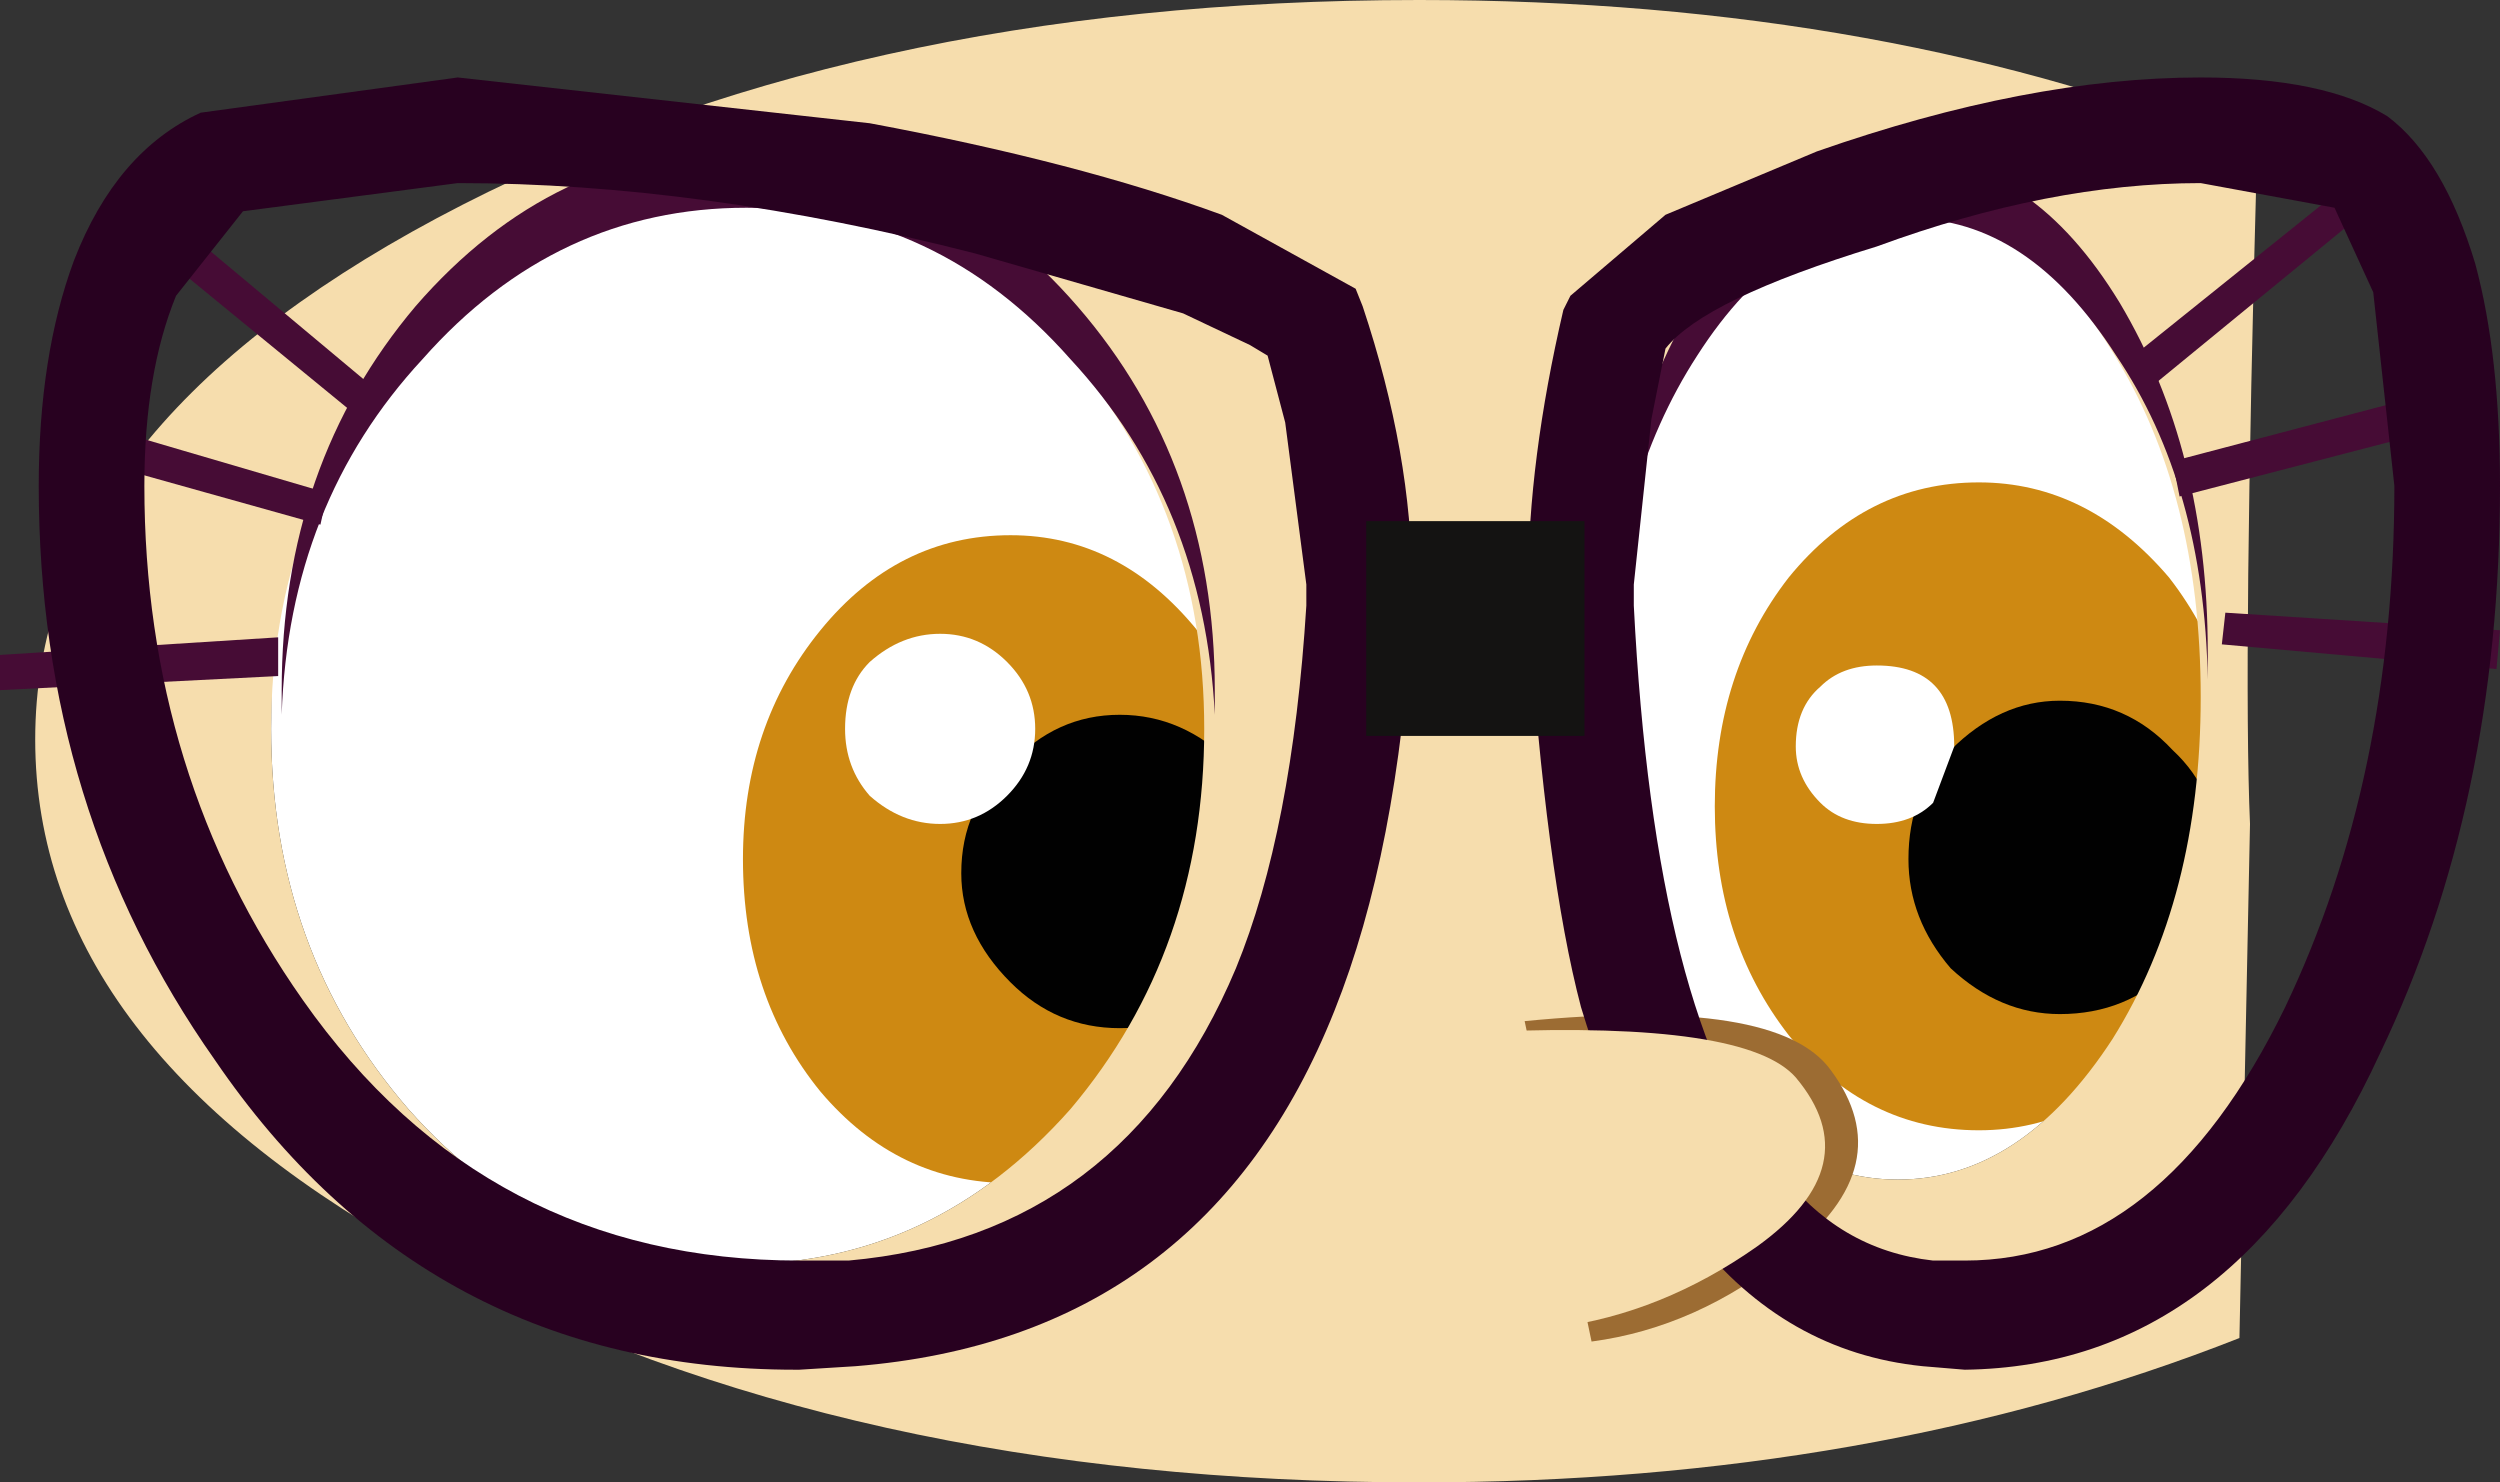 <?xml version="1.0" encoding="UTF-8" standalone="no"?>
<svg xmlns:xlink="http://www.w3.org/1999/xlink" height="21.05px" width="35.5px" xmlns="http://www.w3.org/2000/svg">
  <rect width="100%" height="100%" fill="#333333" stroke="none"/>
  <g transform="matrix(1.0, 0.0, 0.0, 1.0, 10.15, 66.9)">
    <path d="M6.95 -57.2 Q6.95 -54.0 5.05 -51.75 3.1 -49.45 0.35 -49.45 -2.4 -49.45 -4.35 -51.75 -6.3 -54.0 -6.3 -57.2 -6.3 -60.4 -4.35 -62.7 -2.4 -64.95 0.35 -64.95 3.1 -64.95 5.05 -62.7 6.95 -60.4 6.95 -57.2" fill="#ffffff" fill-rule="evenodd" stroke="none"/>
    <path d="M21.1 -57.75 Q21.1 -54.85 19.85 -52.75 18.55 -50.7 16.8 -50.7 15.05 -50.7 13.75 -52.75 12.5 -54.85 12.5 -57.75 12.5 -60.65 13.75 -62.75 15.05 -64.8 16.8 -64.8 18.55 -64.8 19.85 -62.75 21.1 -60.65 21.1 -57.75" fill="#ffffff" fill-rule="evenodd" stroke="none"/>
    <path d="M6.95 -56.55 Q6.95 -53.4 5.05 -51.15 3.1 -48.95 0.35 -48.95 -2.4 -48.95 -4.35 -51.15 -6.3 -53.4 -6.3 -56.55 -6.3 -59.65 -4.35 -61.85 -2.4 -64.1 0.35 -64.1 3.1 -64.1 5.05 -61.85 6.95 -59.65 6.95 -56.55" fill="#ffffff" fill-rule="evenodd" stroke="none"/>
    <path d="M21.1 -57.0 Q21.1 -54.15 19.85 -52.15 18.55 -50.15 16.8 -50.15 15.05 -50.15 13.75 -52.15 12.5 -54.15 12.5 -57.0 12.5 -59.9 13.75 -61.9 15.05 -63.95 16.8 -63.95 18.6 -63.95 19.85 -61.9 21.1 -59.9 21.1 -57.0" fill="#ffffff" fill-rule="evenodd" stroke="none"/>
    <path d="M7.95 -54.7 Q7.95 -52.75 6.85 -51.4 5.75 -50.1 4.2 -50.1 2.6 -50.1 1.5 -51.4 0.4 -52.75 0.4 -54.7 0.4 -56.6 1.5 -57.95 2.6 -59.3 4.2 -59.3 5.75 -59.3 6.85 -57.95 7.95 -56.6 7.95 -54.7" fill="#ce8912" fill-rule="evenodd" stroke="none"/>
    <path d="M21.7 -55.45 Q21.7 -53.55 20.65 -52.2 19.5 -50.85 17.95 -50.85 16.35 -50.85 15.25 -52.2 14.2 -53.55 14.2 -55.45 14.2 -57.35 15.25 -58.7 16.35 -60.05 17.95 -60.05 19.5 -60.05 20.65 -58.7 21.7 -57.35 21.7 -55.45" fill="#ce8912" fill-rule="evenodd" stroke="none"/>
    <path d="M7.95 -54.5 Q7.95 -53.65 7.35 -52.95 6.65 -52.3 5.75 -52.3 4.85 -52.3 4.2 -52.95 3.5 -53.65 3.5 -54.5 3.5 -55.45 4.2 -56.05 4.85 -56.75 5.75 -56.75 6.65 -56.75 7.35 -56.05 7.95 -55.45 7.95 -54.5" fill="#010101" fill-rule="evenodd" stroke="none"/>
    <path d="M4.55 -56.55 Q4.55 -56.0 4.15 -55.6 3.75 -55.2 3.2 -55.2 2.65 -55.2 2.2 -55.6 1.85 -56.0 1.85 -56.55 1.85 -57.15 2.2 -57.5 2.65 -57.9 3.2 -57.9 3.75 -57.9 4.15 -57.5 4.55 -57.1 4.55 -56.55" fill="#ffffff" fill-rule="evenodd" stroke="none"/>
    <path d="M21.35 -54.7 Q21.35 -53.85 20.7 -53.15 20.05 -52.5 19.1 -52.5 18.25 -52.5 17.55 -53.15 16.95 -53.85 16.95 -54.7 16.95 -55.65 17.55 -56.25 18.25 -56.95 19.1 -56.95 20.05 -56.95 20.7 -56.25 21.35 -55.65 21.35 -54.7" fill="#010101" fill-rule="evenodd" stroke="none"/>
    <path d="M17.6 -56.3 L17.3 -55.5 Q17.0 -55.2 16.5 -55.2 16.0 -55.2 15.7 -55.5 15.35 -55.85 15.35 -56.3 15.35 -56.85 15.7 -57.15 16.0 -57.45 16.5 -57.45 17.6 -57.45 17.6 -56.3" fill="#ffffff" fill-rule="evenodd" stroke="none"/>
    <path d="M0.35 -64.1 Q-2.4 -64.1 -4.35 -61.85 -6.3 -59.65 -6.3 -56.55 -6.3 -53.4 -4.35 -51.15 -2.4 -48.95 0.35 -48.95 3.1 -48.95 5.05 -51.15 6.95 -53.4 6.95 -56.55 6.95 -59.65 5.05 -61.85 3.1 -64.1 0.35 -64.1 M21.8 -55.2 L21.65 -47.9 Q16.45 -45.85 10.0 -45.85 1.85 -45.85 -3.95 -48.95 -9.65 -52.0 -9.65 -56.4 -9.65 -60.75 -3.95 -63.8 1.85 -66.9 10.0 -66.9 16.7 -66.9 21.9 -64.75 21.7 -57.5 21.8 -55.2 M19.85 -61.9 Q18.6 -63.95 16.8 -63.95 15.05 -63.95 13.75 -61.9 12.5 -59.9 12.5 -57.0 12.5 -54.15 13.75 -52.15 15.05 -50.15 16.8 -50.15 18.55 -50.15 19.85 -52.15 21.1 -54.15 21.1 -57.0 21.1 -59.9 19.85 -61.9" fill="#f6ddad" fill-rule="evenodd" stroke="none"/>
    <path d="M0.45 -63.95 Q-2.25 -63.95 -4.15 -61.8 -6.05 -59.75 -6.15 -56.75 L-6.15 -57.1 Q-6.15 -60.3 -4.25 -62.55 -2.3 -64.8 0.45 -64.8 3.2 -64.8 5.15 -62.55 7.1 -60.3 7.1 -57.1 L7.1 -56.75 Q6.95 -59.75 5.05 -61.8 3.15 -63.95 0.45 -63.95" fill="#460c35" fill-rule="evenodd" stroke="none"/>
    <path d="M-8.2 -63.55 L-7.9 -63.95 -4.85 -61.4 -5.15 -61.05 -8.2 -63.55" fill="#460c35" fill-rule="evenodd" stroke="none"/>
    <path d="M-9.35 -60.5 L-9.25 -61.0 -5.5 -59.9 -5.6 -59.45 -9.35 -60.5" fill="#460c35" fill-rule="evenodd" stroke="none"/>
    <path d="M-10.15 -57.6 L-6.2 -57.85 -6.2 -57.3 -10.15 -57.1 -10.15 -57.6" fill="#460c35" fill-rule="evenodd" stroke="none"/>
    <path d="M12.45 -47.85 L11.5 -52.4 Q15.1 -52.75 15.85 -51.7 16.85 -50.35 15.25 -49.1 13.95 -48.05 12.45 -47.85" fill="#9c6c33" fill-rule="evenodd" stroke="none"/>
    <path d="M16.95 -64.65 Q18.7 -64.65 19.95 -62.6 21.2 -60.5 21.2 -57.65 L21.2 -57.25 Q21.15 -60.0 19.9 -61.85 18.65 -63.8 16.95 -63.8 15.2 -63.8 13.95 -61.85 12.75 -60.0 12.65 -57.25 L12.65 -57.65 Q12.65 -60.5 13.9 -62.6 15.2 -64.65 16.95 -64.65" fill="#460c35" fill-rule="evenodd" stroke="none"/>
    <path d="M23.5 -63.95 L20.45 -61.45 20.15 -61.85 23.2 -64.3 23.5 -63.95" fill="#460c35" fill-rule="evenodd" stroke="none"/>
    <path d="M24.65 -60.85 L20.8 -59.85 20.7 -60.35 24.5 -61.35 24.65 -60.85" fill="#460c35" fill-rule="evenodd" stroke="none"/>
    <path d="M25.35 -57.95 L25.3 -57.4 21.4 -57.75 21.45 -58.2 25.35 -57.95" fill="#460c35" fill-rule="evenodd" stroke="none"/>
    <path d="M-9.1 -63.2 Q-8.5 -64.75 -7.3 -65.3 L-3.65 -65.8 2.2 -65.15 Q5.15 -64.6 7.2 -63.85 L9.1 -62.8 9.2 -62.55 Q9.9 -60.45 9.9 -58.6 L9.9 -58.2 Q9.7 -54.8 8.8 -52.55 6.95 -47.9 2.0 -47.5 L1.2 -47.45 1.15 -47.45 Q-4.1 -47.45 -7.1 -51.85 -9.6 -55.4 -9.6 -60.0 -9.6 -61.85 -9.1 -63.2 M3.7 -63.3 Q-0.2 -64.3 -3.65 -64.3 L-6.7 -63.9 -7.65 -62.7 Q-8.1 -61.6 -8.1 -60.0 -8.1 -55.9 -5.85 -52.7 -3.25 -49.0 1.2 -49.0 L1.9 -49.0 Q5.8 -49.35 7.4 -53.15 8.2 -55.1 8.4 -58.3 L8.4 -58.6 8.1 -60.9 7.85 -61.85 7.6 -62.0 6.65 -62.45 3.7 -63.3" fill="#280120" fill-rule="evenodd" stroke="none"/>
    <path d="M23.0 -63.95 L21.1 -64.3 Q18.95 -64.3 16.5 -63.4 14.05 -62.65 13.5 -61.95 L13.3 -60.95 13.05 -58.6 13.05 -58.3 Q13.35 -52.4 15.1 -50.3 15.95 -49.15 17.3 -49.0 L17.75 -49.0 Q20.55 -49.0 22.3 -52.6 23.85 -55.85 23.85 -60.0 L23.55 -62.75 23.0 -63.95 M25.35 -60.0 Q25.35 -55.5 23.65 -51.95 21.6 -47.5 17.75 -47.45 L17.15 -47.5 Q15.2 -47.7 13.9 -49.35 12.95 -50.45 12.3 -52.6 11.8 -54.5 11.55 -58.25 L11.55 -58.6 Q11.55 -60.35 12.05 -62.5 L12.15 -62.7 13.5 -63.85 15.65 -64.75 Q18.65 -65.8 21.1 -65.8 22.85 -65.8 23.75 -65.25 24.55 -64.65 25.0 -63.15 25.35 -61.85 25.35 -60.0" fill="#280120" fill-rule="evenodd" stroke="none"/>
    <path d="M12.35 -56.45 L9.25 -56.45 9.25 -59.5 12.35 -59.5 12.35 -56.45" fill="#141312" fill-rule="evenodd" stroke="none"/>
    <path d="M14.8 -49.2 Q13.45 -48.25 11.95 -48.05 L11.0 -52.25 Q14.65 -52.4 15.35 -51.6 16.4 -50.35 14.8 -49.2" fill="#f6ddad" fill-rule="evenodd" stroke="none"/>
  </g>
</svg>
